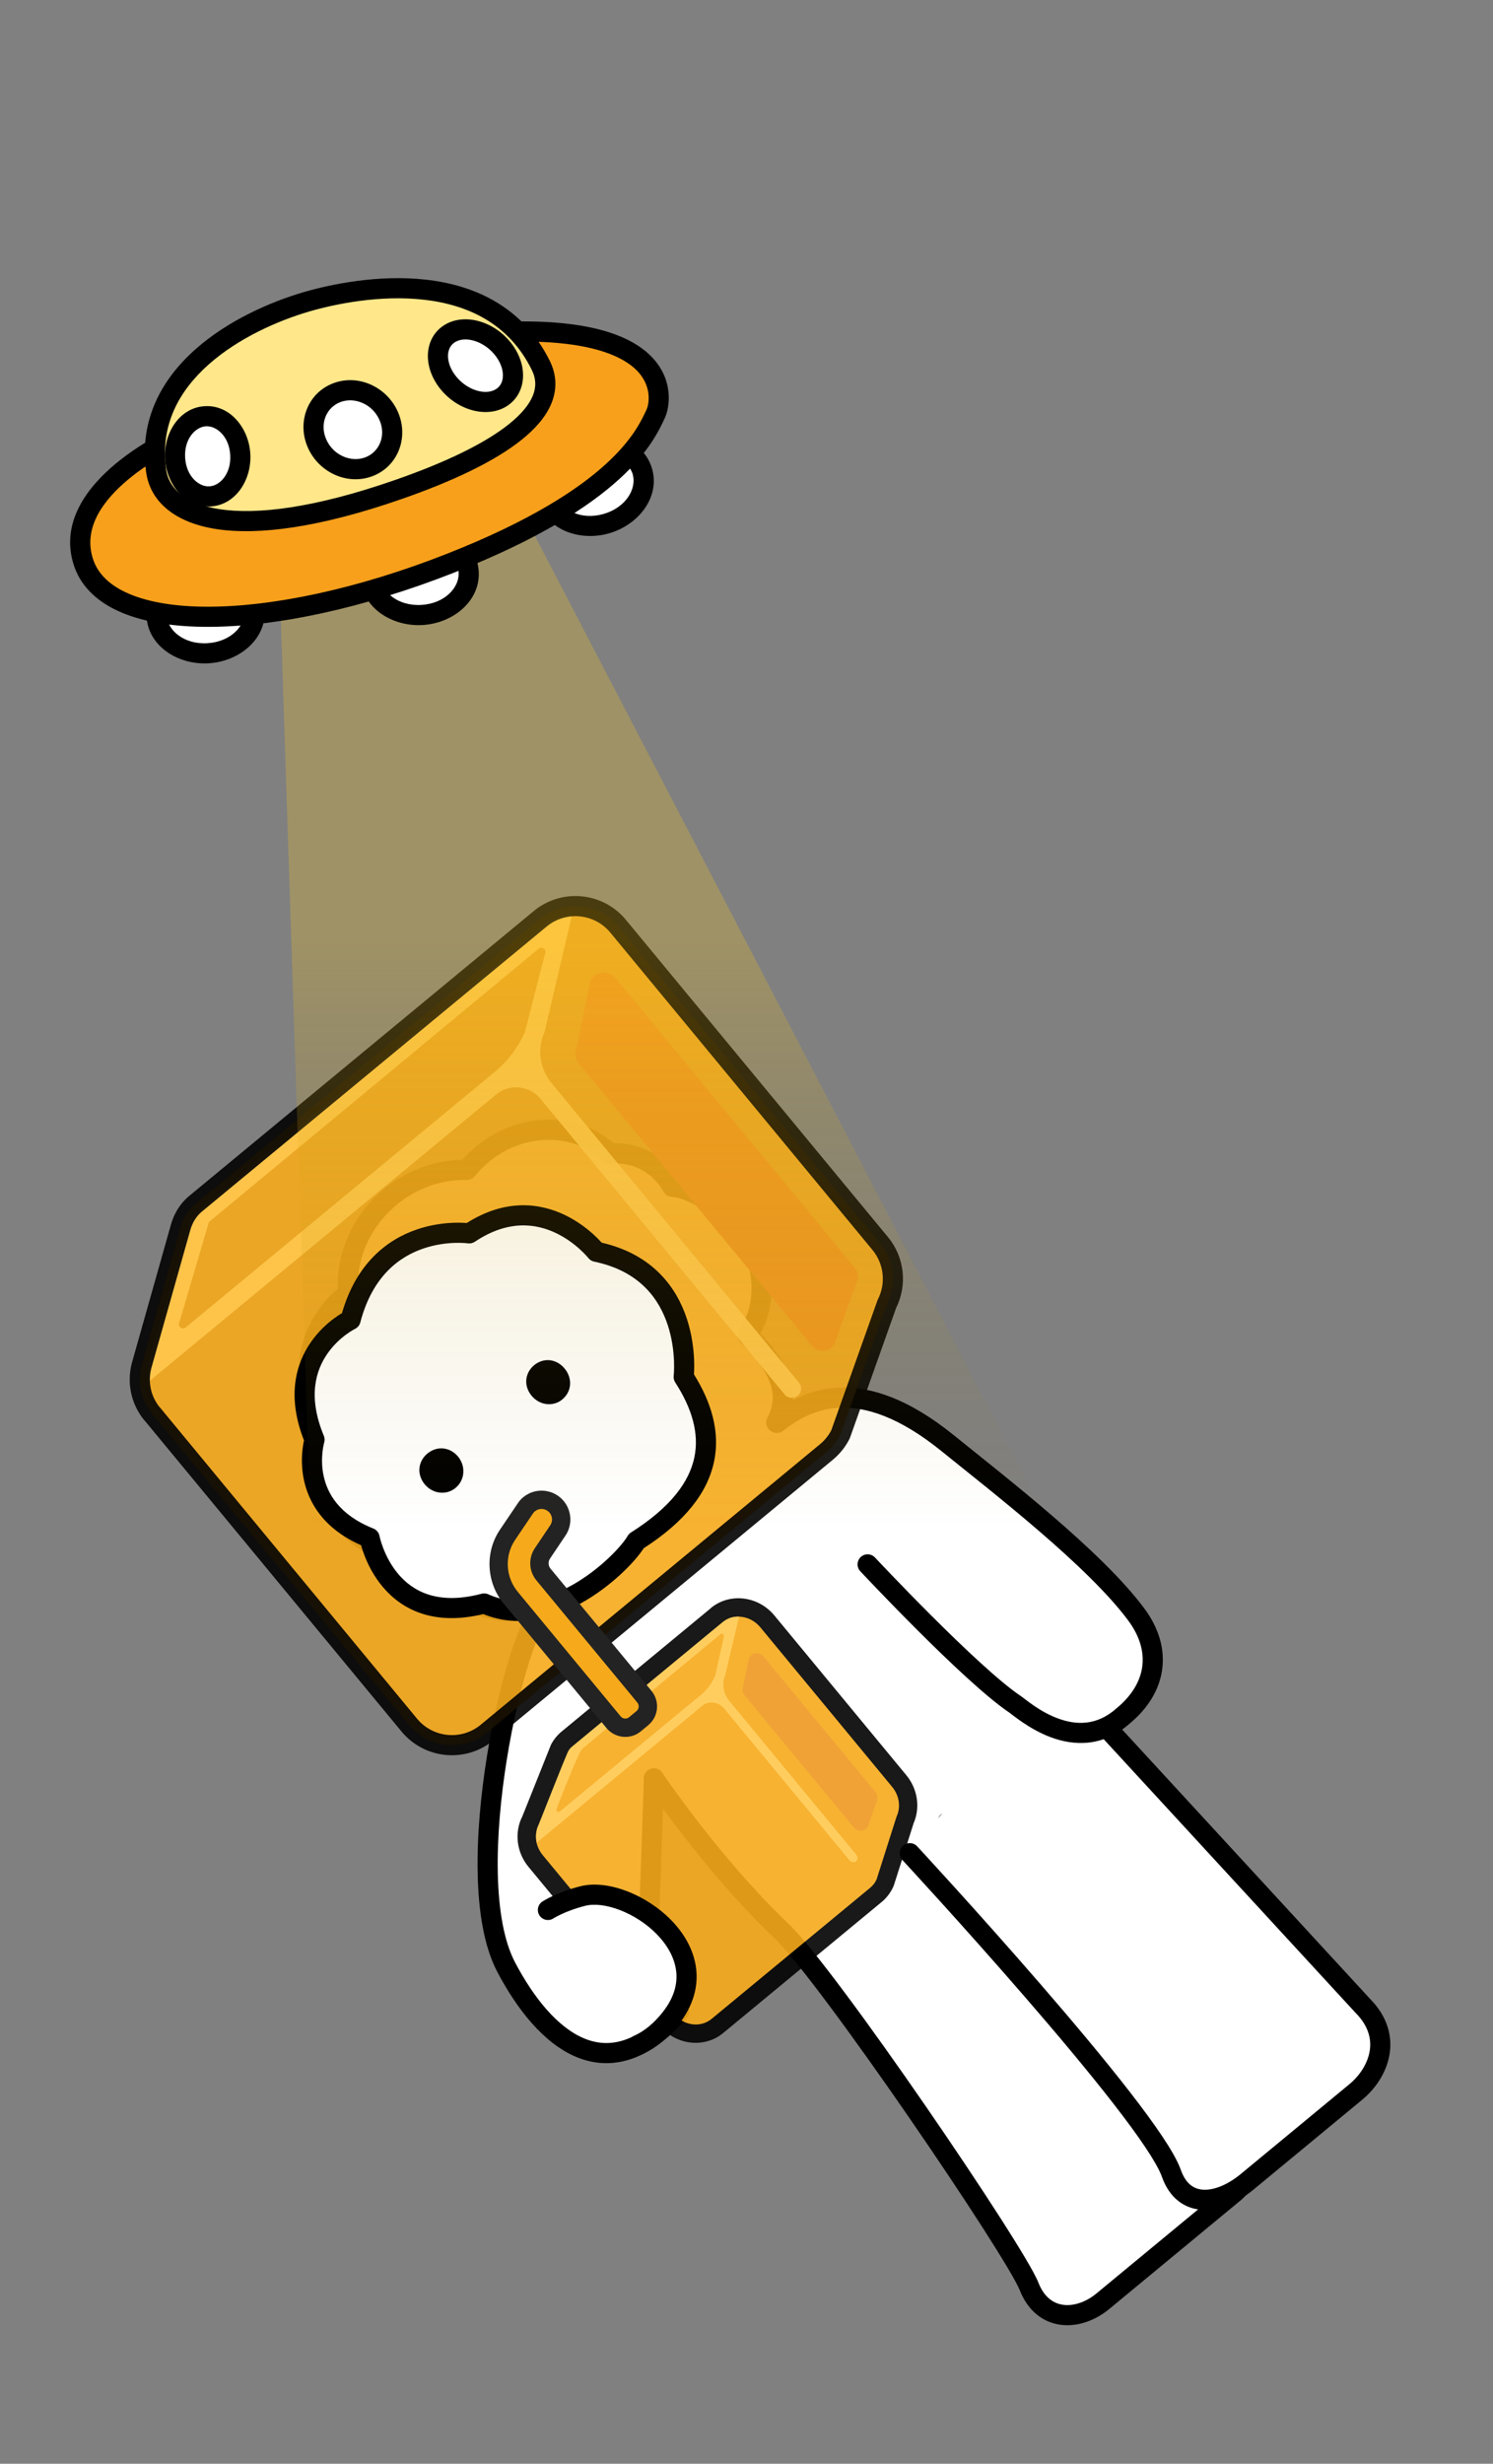 <?xml version="1.0" encoding="UTF-8"?> <svg xmlns="http://www.w3.org/2000/svg" width="445" height="734" viewBox="0 0 445 734" fill="none"><rect x="0" y="0" width="445" height="734" fill="#808080" stroke="none"/><path d="M161.659 480.542C154.552 482.762 136.192 558.217 150.89 586.092C162.281 607.688 180.998 623.94 202.421 599.245" fill="white"></path><path d="M157.824 479.964C158.39 479.225 159.274 478.24 160.513 477.767L160.767 477.679L160.915 477.637C162.452 477.241 164.046 478.117 164.524 479.649C164.985 481.125 164.247 482.688 162.861 483.292C162.807 483.346 162.716 483.445 162.59 483.611C162.232 484.078 161.775 484.827 161.243 485.903C160.184 488.043 158.994 491.121 157.771 494.961C155.332 502.619 152.862 512.983 151.061 524.173C149.26 535.365 148.143 547.292 148.373 558.089C148.604 568.967 150.198 578.346 153.545 584.693C159.156 595.331 166.267 604.002 174.053 607.261C177.832 608.843 181.796 609.165 186.005 607.793C190.278 606.401 195.033 603.185 200.157 597.279C201.242 596.028 203.137 595.893 204.389 596.979C205.64 598.065 205.774 599.959 204.688 601.211C199.1 607.653 193.482 611.667 187.864 613.497C182.183 615.349 176.737 614.889 171.736 612.795C161.96 608.703 154.017 598.449 148.237 587.491C144.235 579.901 142.612 569.394 142.374 558.216C142.134 546.956 143.297 534.653 145.137 523.22C146.977 511.785 149.511 501.126 152.054 493.141C153.322 489.16 154.618 485.762 155.866 483.241C156.487 481.987 157.139 480.859 157.824 479.964Z" fill="black"></path><path d="M155.067 570.328L191.445 573.26L194.915 529.803L332.646 637.129L318.705 501.122L225.238 414.729L160.738 489.393L155.067 570.328Z" fill="white"></path><path d="M167.145 474.089C149.573 487.688 133.08 474.815 129.655 464.446C121.813 465.818 110.425 461.57 104.186 455.265C96.119 447.136 93.183 432.035 97.802 422.683C83.503 404.093 100.6 386.7 103.805 385.683C102.891 376.291 106.332 366.244 114.025 358.681C121.117 351.72 130.319 348.301 139.195 348.523C139.987 347.549 140.835 346.6 141.756 345.697C153.285 334.36 171.123 333.491 181.797 343.616C187.353 343.212 192.948 345.045 197.081 349.187C198.431 350.52 199.514 352.002 200.376 353.56C206.229 353.903 214.754 359.667 219.308 364.276C227.974 373.045 229.522 388.442 222.813 397.712C232.509 407.297 235.845 415.327 231.37 423.779" fill="white"></path><path d="M111.925 356.539C119.209 349.39 128.583 345.669 137.809 345.52C138.39 344.855 139.002 344.197 139.654 343.558C151.835 331.579 170.815 330.119 182.895 340.567C188.811 340.465 194.724 342.585 199.19 347.052L199.481 347.345C200.528 348.42 201.426 349.57 202.196 350.762C205.412 351.327 208.843 352.927 211.874 354.746C215.508 356.927 218.979 359.673 221.443 362.167L221.895 362.635C226.492 367.52 229.141 374.018 229.812 380.498C230.413 386.311 229.44 392.324 226.624 397.313C230.727 401.628 233.733 405.863 235.239 410.183C237.005 415.245 236.644 420.231 234.023 425.182C233.247 426.647 231.432 427.206 229.968 426.431C228.503 425.655 227.944 423.84 228.719 422.376C230.573 418.875 230.782 415.62 229.575 412.158C228.31 408.531 225.426 404.513 220.705 399.845C219.653 398.805 219.517 397.152 220.385 395.953C223.221 392.034 224.415 386.645 223.843 381.115C223.272 375.597 220.966 370.221 217.176 366.385L217.175 366.385C215.085 364.269 212.016 361.829 208.787 359.891C205.477 357.904 202.391 356.684 200.202 356.555C199.174 356.495 198.25 355.913 197.752 355.012C197.016 353.682 196.101 352.435 194.974 351.322C194.969 351.317 194.964 351.312 194.959 351.306C191.492 347.832 186.774 346.262 182.017 346.608C181.175 346.67 180.346 346.373 179.734 345.793C170.398 336.937 154.407 337.465 143.861 347.836L143.858 347.839C143.03 348.652 142.257 349.515 141.524 350.416C140.938 351.137 140.051 351.545 139.122 351.522C131.06 351.321 122.642 354.427 116.128 360.82L116.129 360.82C109.067 367.764 105.968 376.924 106.793 385.393C106.93 386.802 106.063 388.114 104.713 388.542C104.887 388.488 104.639 388.556 103.939 389.127C103.335 389.62 102.574 390.341 101.75 391.27C100.1 393.131 98.299 395.711 97.002 398.766C94.456 404.76 93.809 412.57 100.181 420.854C100.879 421.761 100.999 422.986 100.493 424.012C98.555 427.935 98.104 433.338 99.183 438.857C100.224 444.184 102.623 449.261 105.988 452.814L106.317 453.153L106.319 453.156C109.068 455.933 113.07 458.357 117.348 459.916C121.651 461.484 125.904 462.058 129.14 461.491C130.606 461.235 132.038 462.092 132.505 463.505C133.936 467.836 138.279 472.997 144.251 475.487C149.999 477.885 157.374 477.859 165.31 471.717C166.62 470.703 168.504 470.943 169.519 472.254C170.532 473.564 170.292 475.448 168.982 476.462C159.347 483.919 149.689 484.256 141.941 481.024C135.361 478.28 130.24 472.994 127.725 467.672C123.728 467.88 119.356 467.034 115.293 465.553C110.358 463.755 105.547 460.904 102.057 457.379L101.637 456.945C97.343 452.415 94.51 446.229 93.294 440.009C92.171 434.261 92.371 428.173 94.364 423.06C87.574 413.255 88.402 403.668 91.48 396.421C93.07 392.677 95.251 389.556 97.261 387.289C98.267 386.154 99.257 385.203 100.145 384.478C100.317 384.338 100.499 384.195 100.688 384.054C100.301 374.317 104.115 364.219 111.923 356.542L111.925 356.539Z" fill="black"></path><path d="M282.453 542.787L368.886 632.475C374.652 639.453 373.769 648.344 367.739 653.327L328.716 685.576C321.443 691.587 310.909 691.849 306.719 681.155C302.543 670.52 246.675 588.322 232.83 575.175C212.462 555.853 194.905 529.844 194.905 529.844" fill="white"></path><path d="M192.419 531.522C191.492 530.149 191.854 528.284 193.227 527.357C194.6 526.43 196.465 526.792 197.392 528.165C197.393 528.165 197.393 528.167 197.394 528.168C197.396 528.171 197.399 528.175 197.403 528.18C197.41 528.191 197.422 528.209 197.438 528.232C197.47 528.279 197.518 528.352 197.583 528.446C197.713 528.636 197.908 528.92 198.164 529.288C198.676 530.026 199.433 531.105 200.405 532.462C202.351 535.176 205.158 538.999 208.598 543.422C215.274 552.006 224.282 562.787 233.957 572.102L234.895 572.999L234.896 572.999C238.577 576.494 244.817 584.314 252.034 593.991C259.313 603.751 267.747 615.623 275.87 627.404C283.994 639.185 291.82 650.895 297.883 660.336C300.914 665.054 303.513 669.222 305.492 672.555C307.427 675.813 308.886 678.466 309.511 680.058L309.512 680.061C311.249 684.494 314.073 686.287 316.942 686.654C320.003 687.045 323.65 685.871 326.805 683.263L365.828 651.014C370.446 647.197 371.373 640.263 366.633 634.46L280.294 544.869L280.189 544.755C279.147 543.558 279.216 541.74 280.371 540.626C281.527 539.513 283.346 539.511 284.504 540.597L284.614 540.706L371.046 630.393C371.099 630.448 371.149 630.505 371.198 630.564C377.923 638.702 377.071 649.506 369.65 655.639L330.628 687.888C326.509 691.292 321.254 693.254 316.181 692.606C310.918 691.933 306.378 688.51 303.925 682.249C303.506 681.181 302.305 678.939 300.333 675.618C298.404 672.369 295.845 668.266 292.835 663.578C286.815 654.205 279.026 642.55 270.93 630.81C262.834 619.068 254.444 607.261 247.224 597.579C239.942 587.814 234.006 580.429 230.764 577.351L230.764 577.35C220.426 567.543 210.841 556.079 203.862 547.106C200.366 542.611 197.512 538.723 195.529 535.957C194.537 534.574 193.763 533.47 193.236 532.71C192.972 532.33 192.769 532.034 192.632 531.834C192.564 531.734 192.511 531.657 192.476 531.605C192.458 531.579 192.444 531.558 192.435 531.545C192.43 531.538 192.426 531.532 192.424 531.528L192.42 531.523C192.419 531.523 192.419 531.522 194.906 529.843L192.419 531.522Z" fill="black"></path><path d="M314.789 498.321L406.145 597.529C415.474 606.886 410.856 617.656 404.131 623.214L371.707 650.01C363.569 656.735 352.997 658.411 349.124 647.456C342.678 629.224 271.175 552.105 271.175 552.105" fill="white"></path><path d="M312.758 496.114C313.939 495.026 315.757 495.066 316.89 496.178L316.998 496.289L408.332 595.476C413.612 600.807 415.119 606.794 414.111 612.333C413.129 617.732 409.825 622.401 406.044 625.526L373.619 652.323C369.24 655.941 363.875 658.498 358.738 658.362C356.11 658.293 353.539 657.51 351.315 655.801C349.103 654.1 347.417 651.624 346.297 648.456L346.159 648.087C345.416 646.185 343.827 643.381 341.43 639.789C338.914 636.019 335.639 631.574 331.857 626.707C324.295 616.975 314.793 605.671 305.466 594.908C296.145 584.151 287.021 573.958 280.226 566.454C276.829 562.702 274.014 559.623 272.05 557.483C271.069 556.413 270.3 555.578 269.777 555.01C269.515 554.727 269.314 554.51 269.179 554.364C269.112 554.291 269.061 554.236 269.027 554.2C269.01 554.182 268.997 554.168 268.989 554.159C268.985 554.154 268.981 554.15 268.979 554.148C268.978 554.147 268.978 554.146 268.977 554.146C268.977 554.145 268.98 554.141 271.176 552.105C273.376 550.066 273.377 550.066 273.377 550.067C273.378 550.068 273.378 550.068 273.379 550.069C273.382 550.072 273.386 550.076 273.39 550.081C273.399 550.09 273.413 550.104 273.43 550.123C273.465 550.16 273.516 550.216 273.584 550.29C273.721 550.437 273.923 550.656 274.186 550.941C274.713 551.512 275.486 552.352 276.472 553.426C278.443 555.575 281.266 558.663 284.673 562.426C291.486 569.951 300.641 580.178 310 590.979C319.355 601.774 328.938 613.169 336.596 623.025C340.423 627.951 343.793 632.521 346.42 636.458C348.845 640.091 350.76 643.363 351.765 645.948L351.954 646.456C352.77 648.766 353.858 650.188 354.972 651.044C356.074 651.891 357.381 652.324 358.897 652.364C362.048 652.448 366.038 650.804 369.797 647.698L402.222 620.901C405.165 618.468 407.532 614.974 408.208 611.259C408.854 607.706 408.019 603.657 404.021 599.647C403.993 599.619 403.966 599.59 403.939 599.561L312.584 500.352L312.482 500.237C311.467 499.016 311.578 497.201 312.758 496.114ZM269.137 549.905C270.352 548.779 272.25 548.851 273.376 550.065L268.976 554.145C267.85 552.93 267.922 551.032 269.137 549.905Z" fill="black"></path><path d="M258.606 466.061C258.606 466.061 289.257 498.812 302.513 507.726C304.797 509.244 320.706 523.772 334.782 511.181C344.838 502.87 346.481 491.507 338.698 481.015C326.387 464.401 298.042 442.553 282.419 429.918C256.316 408.807 240.332 416.943 231.549 423.918" fill="white"></path><path d="M229.682 421.569C234.318 417.887 241.123 413.684 250.392 413.387C259.675 413.091 270.879 416.728 284.305 427.585C292.069 433.865 303.132 442.543 313.757 451.702C324.35 460.833 334.737 470.633 341.106 479.229C345.375 484.983 347.219 491.214 346.402 497.314C345.59 503.38 342.2 508.92 336.749 513.444C328.638 520.677 319.875 520.055 313.175 517.555C306.723 515.147 301.547 510.687 300.851 510.224C300.847 510.221 300.841 510.218 300.837 510.215C293.923 505.566 282.738 494.927 273.467 485.674C268.788 481.004 264.527 476.614 261.436 473.394C259.891 471.784 258.637 470.464 257.769 469.547C257.335 469.088 256.997 468.73 256.767 468.486C256.652 468.364 256.564 468.271 256.505 468.207C256.476 468.176 256.453 468.151 256.438 468.135C256.43 468.127 256.425 468.122 256.421 468.117L256.415 468.111C255.283 466.901 255.346 465.002 256.555 463.87C257.765 462.738 259.663 462.801 260.795 464.011C260.796 464.011 260.799 464.013 260.8 464.015C260.804 464.019 260.809 464.025 260.816 464.033C260.83 464.048 260.852 464.071 260.881 464.102C260.938 464.163 261.025 464.254 261.137 464.374C261.363 464.614 261.697 464.968 262.127 465.422C262.987 466.331 264.231 467.641 265.766 469.24C268.836 472.439 273.066 476.796 277.706 481.427C287.075 490.779 297.843 500.971 304.185 505.236C305.782 506.303 309.697 509.852 315.274 511.934C320.609 513.925 326.824 514.273 332.781 508.945L332.869 508.868C337.44 505.09 339.88 500.812 340.455 496.518C341.028 492.235 339.801 487.539 336.287 482.802L336.286 482.801C330.345 474.783 320.403 465.353 309.84 456.247C299.31 447.17 288.389 438.606 280.531 432.251C267.853 421.998 258.013 419.147 250.583 419.384C243.138 419.622 237.559 422.974 233.412 426.267C232.115 427.297 230.228 427.081 229.198 425.783C228.168 424.486 228.384 422.599 229.682 421.569Z" fill="black"></path><path opacity="0.9" d="M45.358 421.215L121.984 513.934C127.785 520.954 138.182 521.942 145.202 516.141L246.332 432.564C248.082 431.117 249.494 429.348 250.521 427.328L264.333 388.487C267.32 382.612 266.554 375.546 262.355 370.465L184.231 275.933C178.429 268.913 168.033 267.925 161.013 273.727L58.301 358.611C58.301 358.611 58.28 358.628 58.259 358.645C56.109 360.423 54.61 362.903 53.85 365.589L42.256 406.642C40.841 411.714 41.975 417.164 45.337 421.233L45.358 421.215Z" fill="#F6AA1B"></path><g opacity="0.9"><path d="M170.563 272.327C165.58 272.223 163.457 274.333 161.096 276.284C158.734 278.235 61.504 358.589 59.607 360.157C58.342 361.203 57.497 362.327 57.05 362.945C56.849 363.217 56.704 363.514 56.633 363.857C55.538 367.813 46.657 396.866 45.218 401.994C43.382 408.444 44.173 411.763 44.173 411.763L147.813 326.113C151.822 322.764 157.752 323.327 161.079 327.354L233.889 415.456C234.847 416.615 236.58 416.78 237.739 415.822L237.782 415.787C238.941 414.829 239.106 413.096 238.148 411.936L164.38 322.675C160.86 318.417 160.058 312.551 162.284 307.518L170.542 272.345L170.563 272.327ZM162.447 284.144L156.465 307.431C154.432 312.056 151.345 316.133 147.444 319.356L55.358 395.459C54.599 396.086 53.925 395.614 53.747 395.442C53.57 395.269 52.984 394.689 53.491 393.844L62.234 364.195C62.234 364.195 62.393 363.957 62.498 363.87C67.494 359.741 138.366 301.029 160.509 282.658C161.226 282.066 161.886 282.478 162.068 282.612C162.249 282.746 162.839 283.288 162.468 284.127L162.447 284.144Z" fill="#FFC84D"></path></g><path d="M172.464 316.775L242.12 401.061C244.071 403.423 247.863 402.773 248.915 399.881L255.489 381.604C255.964 380.289 255.714 378.828 254.808 377.732L183.305 291.211C181.406 288.913 177.882 289.2 176.317 291.557C176.067 291.941 175.929 292.375 175.829 292.812L171.916 311.906C171.877 312.116 171.799 312.322 171.721 312.528C171.215 313.976 171.509 315.577 172.485 316.758L172.464 316.775Z" fill="#EE9821"></path><path opacity="0.9" d="M260.041 372.377L181.918 277.845C177.172 272.102 168.666 271.293 162.923 276.039L60.169 360.958C58.545 362.3 57.352 364.231 56.736 366.406L56.735 366.406L45.142 407.457C44.025 411.474 44.869 415.771 47.424 419.042C47.51 419.123 47.592 419.21 47.67 419.304L124.295 512.023C129.042 517.766 137.547 518.574 143.29 513.828L244.42 430.251C245.805 429.106 246.93 427.714 247.765 426.122L261.506 387.481L261.576 387.302C261.601 387.243 261.629 387.185 261.658 387.127C264.106 382.313 263.475 376.532 260.041 372.377ZM264.666 368.554C269.583 374.504 270.512 382.755 267.102 389.65L253.347 428.333C253.304 428.454 253.253 428.573 253.194 428.688C251.983 431.071 250.312 433.165 248.243 434.876L147.112 518.453C138.815 525.31 126.528 524.143 119.67 515.845L43.3 423.436C43.203 423.346 43.111 423.249 43.024 423.144C39.03 418.311 37.689 411.845 39.365 405.837L39.368 405.826L50.962 364.774L50.963 364.772C51.868 361.575 53.671 358.545 56.347 356.333L159.101 271.414C167.399 264.557 179.686 265.725 186.543 274.023L264.666 368.554Z" fill="black"></path><path d="M191.911 529.703C191.968 528.047 193.357 526.75 195.013 526.807C196.668 526.863 197.965 528.252 197.909 529.908L196.521 570.474C196.464 572.13 195.075 573.426 193.419 573.37C191.763 573.313 190.467 571.925 190.523 570.269L191.911 529.703Z" fill="black"></path><g opacity="0.9"><path d="M213.82 603.556C209.371 607.232 202.613 606.395 198.727 601.694L159.631 554.386C156.739 550.886 156.17 546.034 158.203 542.225L166.62 521.113C166.62 521.113 166.719 520.889 166.786 520.798C167.375 519.708 168.184 518.755 169.133 517.971L213.637 481.192C218.085 477.516 224.844 478.352 228.729 483.053L268.052 530.636C270.788 533.945 271.445 538.476 269.77 542.202L263.867 560.776C263.867 560.776 263.786 561.021 263.736 561.133C263.104 562.471 262.199 563.609 261.082 564.532L213.837 603.577L213.82 603.556Z" fill="#F6AA1B"></path><path d="M215.378 483.303C218.667 480.585 223.692 481.257 226.619 484.799L265.943 532.381C268.051 534.932 268.555 538.418 267.22 541.224L261.263 559.949C260.822 560.917 260.16 561.748 259.338 562.427L212.093 601.472C208.804 604.189 203.778 603.518 200.851 599.976L161.755 552.668C159.525 549.969 159.099 546.277 160.693 543.398L169.181 522.155C169.625 521.362 170.195 520.678 170.891 520.103L215.395 483.324M211.893 479.086L167.389 515.866C166.166 516.876 165.156 518.101 164.384 519.485C164.267 519.688 164.168 519.911 164.091 520.118L155.705 541.098C153.252 545.857 153.946 551.848 157.5 556.149L196.597 603.457C201.44 609.318 209.931 610.319 215.539 605.684L262.784 566.64C264.218 565.455 265.348 563.989 266.17 562.28C266.269 562.056 266.368 561.833 266.45 561.588L272.321 543.147C274.336 538.501 273.504 532.944 270.142 528.875L230.818 481.293C225.975 475.432 217.484 474.431 211.876 479.065L211.893 479.086Z" fill="black"></path><path d="M220.301 481.611C217.587 481.548 216.08 482.687 214.963 483.61C213.846 484.534 171.664 519.358 170.796 520.111C170.585 520.285 170.417 520.424 170.269 520.546C169.823 520.951 169.485 521.443 169.258 521.985C167.541 525.746 161.291 541.839 160.336 544.118C159.381 546.398 159.973 548.96 159.973 548.96L209.326 508.173C211.245 506.588 214.16 506.981 215.868 509.047L253.222 554.247C253.71 554.838 254.571 554.978 255.14 554.507C255.688 554.054 255.751 553.186 255.246 552.575L217.404 506.785C215.609 504.613 215.092 501.669 216.104 499.201L220.301 481.611ZM215.752 487.57L213.223 499.063C212.289 501.325 210.877 503.309 209.021 504.842L166.878 539.67C166.52 539.966 166.174 539.72 166.066 539.632C165.958 539.544 165.675 539.245 165.908 538.839C165.908 538.839 170.907 525.697 173.122 521.595C173.218 521.409 173.482 521.085 173.633 520.924C175.938 518.948 207.329 493.006 214.754 486.834C215.091 486.556 215.419 486.781 215.51 486.848C215.58 486.932 215.904 487.196 215.728 487.626L215.752 487.57Z" fill="#FFC84D"></path><path d="M260.839 533.762L227.631 493.58C226.203 491.851 223.571 492.359 223.138 494.454L221.392 502.816C221.217 503.635 221.448 504.473 222.006 505.148L254.412 544.36C255.736 545.962 258.174 545.65 258.837 543.79L261.385 536.398C261.683 535.513 261.487 534.504 260.86 533.745L260.839 533.762Z" fill="#EE9821"></path></g><path d="M190.203 609.235C193.55 607.747 196.803 605.2 199.827 601.389C215.955 581.106 187.464 561.4 173.751 564.856C167.084 566.534 163.313 569.012 163.313 569.012" fill="white"></path><path d="M160.805 570.66C159.895 569.275 160.28 567.415 161.665 566.505L162.964 568.482C161.738 566.616 161.67 566.511 161.667 566.504L161.671 566.501C161.673 566.5 161.676 566.498 161.678 566.496C161.683 566.493 161.69 566.489 161.697 566.485C161.711 566.476 161.728 566.464 161.749 566.45C161.792 566.423 161.85 566.387 161.922 566.343C162.067 566.254 162.271 566.134 162.531 565.987C163.051 565.693 163.8 565.295 164.763 564.845C166.688 563.947 169.476 562.839 173.017 561.948L173.017 561.947C177.264 560.877 182.285 561.651 186.959 563.455C191.688 565.281 196.404 568.287 200.133 572.131C203.857 575.969 206.734 580.791 207.459 586.243C208.194 591.78 206.658 597.617 202.174 603.256L202.173 603.255C199.106 607.12 195.733 609.895 192.143 611.641L191.422 611.977L191.279 612.035C189.799 612.606 188.114 611.921 187.462 610.454C186.81 608.988 187.429 607.278 188.844 606.561L188.984 606.494L189.516 606.246C192.177 604.952 194.875 602.804 197.477 599.524L197.478 599.521C201.058 595.019 202.01 590.786 201.511 587.033C201.001 583.193 198.922 579.5 195.826 576.309C192.734 573.123 188.764 570.584 184.799 569.053C180.778 567.501 177.094 567.107 174.484 567.765L174.484 567.765C171.358 568.552 168.928 569.522 167.301 570.282C166.488 570.661 165.877 570.987 165.482 571.21C165.284 571.322 165.141 571.408 165.053 571.462C165.01 571.489 164.979 571.507 164.963 571.517C164.962 571.518 164.961 571.518 164.96 571.519L164.96 571.52L164.958 571.52C164.954 571.523 164.951 571.525 164.951 571.525L164.952 571.524C163.568 572.427 161.713 572.042 160.805 570.66Z" fill="black"></path><path d="M110.168 458.165C110.168 458.165 115.313 485.384 144.307 477.708C164.423 486.807 186.103 465.342 189.669 459.096C214.389 443.456 214.172 426.321 203.774 410.219C203.774 410.219 207.435 379.058 177.712 372.931C177.712 372.931 161.858 352.716 139.866 367.45C139.866 367.45 112.296 363.411 104.491 393.208C104.491 393.208 83.154 403.496 93.755 428.903C93.755 428.903 87.576 449.16 110.168 458.165Z" fill="white"></path><path d="M101.932 391.198C106.278 376.113 115.633 369.25 124.127 366.319C128.416 364.839 132.418 364.379 135.34 364.285C136.806 364.238 138.014 364.282 138.87 364.34C138.955 364.346 139.037 364.353 139.115 364.359C150.738 356.992 160.998 358.449 168.332 361.958C172.022 363.724 174.931 365.981 176.91 367.782C177.904 368.687 178.676 369.488 179.208 370.072C179.252 370.121 179.293 370.169 179.334 370.214C194.753 373.754 201.744 383.785 204.74 392.939C206.25 397.552 206.751 401.927 206.879 405.133C206.944 406.742 206.916 408.074 206.87 409.014C206.862 409.173 206.852 409.322 206.844 409.459C211.927 417.626 214.721 426.446 212.827 435.448C210.894 444.635 204.23 453.287 191.867 461.246C190.672 463.104 188.605 465.552 185.988 468.077C183.004 470.957 179.151 474.09 174.734 476.731C166.235 481.812 155.095 485.367 144.057 480.864C136.807 482.623 130.785 482.35 125.82 480.747C120.627 479.07 116.814 476.013 114.068 472.744C111.336 469.493 109.639 466.011 108.624 463.374C108.164 462.177 107.839 461.136 107.618 460.347C96.405 455.405 91.966 447.608 90.552 440.764C89.833 437.284 89.91 434.142 90.161 431.878C90.287 430.741 90.459 429.81 90.603 429.15C90.605 429.141 90.606 429.132 90.608 429.123C85.413 415.929 88.209 406.231 92.687 399.811C94.923 396.604 97.514 394.301 99.535 392.802C100.476 392.104 101.305 391.573 101.932 391.198ZM126.084 371.99C119.072 374.41 111.018 380.129 107.393 393.967C107.171 394.818 106.586 395.528 105.794 395.909L105.794 395.909C105.791 395.91 105.788 395.913 105.783 395.915C105.761 395.926 105.719 395.947 105.66 395.979C105.543 396.041 105.357 396.142 105.116 396.284C104.632 396.568 103.931 397.012 103.11 397.621C101.461 398.845 99.381 400.702 97.609 403.243C94.174 408.168 91.627 416.011 96.524 427.747C96.792 428.39 96.829 429.107 96.626 429.775C96.625 429.777 96.625 429.779 96.624 429.783C96.618 429.803 96.607 429.842 96.592 429.898C96.563 430.009 96.518 430.19 96.465 430.431C96.359 430.914 96.225 431.636 96.125 432.539C95.923 434.354 95.867 436.839 96.427 439.549C97.512 444.798 100.963 451.266 111.278 455.377C112.229 455.756 112.922 456.594 113.114 457.599L113.115 457.602C113.116 457.606 113.118 457.617 113.121 457.633C113.128 457.667 113.141 457.725 113.159 457.805C113.195 457.965 113.255 458.213 113.342 458.535C113.516 459.18 113.8 460.114 114.225 461.22C115.082 463.447 116.482 466.29 118.661 468.884C120.826 471.46 123.736 473.769 127.662 475.037C131.463 476.264 136.427 476.585 142.908 474.97L143.54 474.807L143.792 474.751C144.383 474.648 144.994 474.725 145.544 474.974C154.302 478.935 163.647 476.367 171.655 471.58C175.617 469.211 179.111 466.376 181.822 463.759C184.577 461.101 186.373 458.816 187.063 457.607L187.159 457.451C187.394 457.093 187.702 456.789 188.065 456.559C200.039 448.984 205.446 441.381 206.954 434.212C208.465 427.031 206.222 419.539 201.254 411.846L201.122 411.622C200.84 411.087 200.724 410.478 200.794 409.874L200.795 409.873C200.795 409.872 200.795 409.871 200.795 409.869L200.799 409.825C200.804 409.782 200.81 409.71 200.819 409.612C200.835 409.416 200.858 409.115 200.877 408.722C200.915 407.934 200.941 406.783 200.884 405.375C200.771 402.546 200.329 398.748 199.039 394.805C196.499 387.045 190.7 378.67 177.107 375.868C176.412 375.725 175.789 375.34 175.351 374.782C175.348 374.777 175.343 374.77 175.337 374.762C175.317 374.738 175.282 374.696 175.233 374.638C175.134 374.521 174.979 374.34 174.768 374.108C174.347 373.644 173.708 372.981 172.873 372.221C171.193 370.692 168.763 368.816 165.741 367.37C159.843 364.548 151.527 363.248 141.536 369.941C140.918 370.356 140.168 370.525 139.432 370.418L139.431 370.417C139.425 370.416 139.416 370.415 139.404 370.414C139.37 370.409 139.311 370.402 139.229 370.393C139.063 370.375 138.804 370.349 138.463 370.326C137.78 370.28 136.774 370.242 135.533 370.282C133.042 370.362 129.663 370.755 126.084 371.99ZM96.627 429.773L96.626 429.775C96.626 429.773 96.626 429.771 96.626 429.77L96.627 429.773Z" fill="black"></path><path d="M136.394 433.795C133.957 431.018 130.121 430.712 127.309 433.106C124.456 435.535 124.212 439.533 126.757 442.398C129.197 445.136 133.222 445.499 135.89 443.188C138.641 440.808 138.861 436.652 136.411 433.816L136.394 433.795Z" fill="black"></path><path d="M168.221 407.635C165.775 404.76 161.963 404.398 159.155 406.754C156.365 409.131 156.059 412.967 158.467 415.838C160.906 418.79 165.103 419.188 167.781 416.762C170.477 414.357 170.651 410.488 168.204 407.614L168.221 407.635Z" fill="black"></path><path d="M189.243 513.699C187.325 515.284 184.476 515.013 182.873 513.074L152.209 475.969C147.801 470.636 147.426 462.927 151.287 457.252L156.6 449.384C156.917 448.909 157.287 448.498 157.708 448.149C160.196 446.093 163.871 446.462 165.927 448.95C167.565 450.931 167.718 453.821 166.273 455.937L161.658 462.803C160.368 464.72 160.512 467.298 161.993 469.09L192.064 505.478C193.65 507.396 193.397 510.266 191.478 511.852L189.243 513.699Z" fill="#F6AA1B"></path><path d="M159.451 450.258C160.737 449.195 162.687 449.322 163.82 450.692C164.708 451.767 164.779 453.27 164.011 454.401L159.396 461.267C157.426 464.207 157.62 468.092 159.885 470.832L189.957 507.22C190.584 507.979 190.496 509.117 189.737 509.744L187.502 511.591C186.743 512.218 185.626 512.112 184.982 511.332L154.318 474.227C150.659 469.8 150.345 463.496 153.533 458.767L158.846 450.899C159.026 450.645 159.223 450.411 159.434 450.237M155.967 446.041C155.334 446.564 154.772 447.171 154.338 447.848L149.025 455.716C144.484 462.414 144.944 471.472 150.101 477.712L180.765 514.816C183.309 517.894 187.909 518.351 190.987 515.807L193.221 513.96C196.299 511.417 196.735 506.834 194.174 503.735L164.102 467.348C163.387 466.483 163.312 465.233 163.943 464.322L168.558 457.456C170.661 454.334 170.441 450.117 168.036 447.208C165.022 443.56 159.593 443.044 155.967 446.041Z" fill="#232323"></path><g style="mix-blend-mode:plus-lighter"><path d="M92.547 455L83.191 169.156L151.802 145L313.191 455H92.547Z" fill="url(#paint0_linear_405_24873)" fill-opacity="0.25"></path></g><path d="M75.902 181.835C75.523 175.237 68.67 170.266 60.595 170.73C52.521 171.195 46.283 176.919 46.663 183.516C47.042 190.114 53.895 195.085 61.969 194.621C70.044 194.157 76.281 188.432 75.902 181.835Z" fill="white"></path><path d="M60.768 173.725C53.754 174.128 49.405 178.938 49.658 183.344C49.912 187.75 54.783 192.029 61.797 191.626C68.811 191.222 73.161 186.413 72.908 182.007C72.654 177.601 67.782 173.321 60.768 173.725ZM60.423 167.735C69.558 167.209 78.392 172.874 78.898 181.662C79.403 190.451 71.276 197.09 62.142 197.616C53.008 198.141 44.174 192.477 43.668 183.689C43.163 174.9 51.289 168.26 60.423 167.735Z" fill="black"></path><path d="M139.693 170.428C139.314 163.83 132.461 158.859 124.386 159.323C116.312 159.787 110.074 165.512 110.454 172.109C110.833 178.707 117.686 183.678 125.76 183.214C133.835 182.749 140.073 177.025 139.693 170.428Z" fill="white"></path><path d="M124.559 162.317C117.545 162.721 113.196 167.531 113.449 171.937C113.703 176.343 118.574 180.622 125.588 180.218C132.602 179.815 136.952 175.006 136.699 170.6C136.445 166.194 131.573 161.914 124.559 162.317ZM124.214 156.327C133.348 155.802 142.183 161.467 142.689 170.255C143.194 179.044 135.067 185.683 125.933 186.209C116.799 186.734 107.965 181.07 107.459 172.282C106.954 163.493 115.08 156.853 124.214 156.327Z" fill="black"></path><path d="M180.644 156.026C188.427 153.827 193.28 146.89 191.484 140.531C189.688 134.171 181.923 130.798 174.139 132.996C166.356 135.195 161.503 142.132 163.299 148.491C165.095 154.851 172.861 158.224 180.644 156.026Z" fill="white"></path><path d="M188.597 141.346C187.397 137.099 181.715 133.974 174.954 135.884C168.193 137.793 164.986 143.429 166.185 147.676C167.385 151.923 173.066 155.049 179.828 153.139C186.589 151.23 189.796 145.593 188.597 141.346ZM194.371 139.715C196.764 148.187 190.263 156.427 181.458 158.913C172.654 161.4 162.804 157.778 160.411 149.307C158.019 140.835 164.518 132.597 173.323 130.11C182.128 127.623 191.978 131.244 194.371 139.715Z" fill="black"></path><path d="M53.352 129.888C53.352 129.888 17.679 145.476 24.864 167.472C32.052 189.484 80.903 188.743 134.102 167.858C184.588 148.033 192.453 129.542 195.399 123.361C197.693 118.521 200.396 94.922 142.67 99.291" fill="#F8A01B"></path><path d="M139.679 99.518C139.554 97.866 140.792 96.425 142.444 96.3C171.493 94.101 186.388 98.817 193.612 105.701C201.036 112.775 199.661 121.376 198.111 124.646L198.108 124.652C196.568 127.882 193.664 134.455 184.598 142.711C175.609 150.898 160.675 160.647 135.199 170.651L135.199 170.651C108.362 181.186 82.473 186.706 62.236 186.752C52.129 186.775 43.247 185.432 36.322 182.521C29.578 179.686 24.485 175.259 22.223 169.014L22.013 168.404C17.792 155.482 26.343 144.882 34.5 138.122C38.696 134.645 43.097 131.908 46.428 130.048C48.099 129.115 49.514 128.394 50.517 127.905C51.019 127.66 51.419 127.472 51.698 127.343C51.837 127.279 51.946 127.23 52.023 127.196C52.06 127.179 52.09 127.166 52.112 127.156C52.122 127.152 52.131 127.147 52.137 127.145C52.141 127.143 52.144 127.142 52.146 127.141C52.147 127.141 52.148 127.14 52.148 127.14C52.15 127.139 52.151 127.139 53.255 129.664L52.151 127.139C53.669 126.476 55.437 127.169 56.101 128.687C56.764 130.205 56.071 131.973 54.553 132.636L54.554 132.637L54.553 132.637C54.551 132.638 54.547 132.64 54.541 132.642C54.528 132.648 54.506 132.657 54.477 132.671C54.419 132.697 54.328 132.738 54.208 132.793C53.968 132.904 53.608 133.073 53.149 133.297C52.23 133.746 50.914 134.415 49.354 135.286C46.221 137.036 42.152 139.572 38.328 142.742C30.445 149.275 24.752 157.467 27.716 166.542C29.166 170.98 32.765 174.518 38.647 176.99C44.566 179.478 52.569 180.774 62.223 180.752C81.508 180.709 106.643 175.415 133.006 165.066C158.017 155.244 172.258 145.835 180.559 138.275C188.779 130.789 191.282 125.028 192.689 122.076C193.433 120.506 194.556 114.887 189.473 110.044C184.19 105.01 171.574 100.112 142.896 102.283C141.245 102.408 139.804 101.17 139.679 99.518Z" fill="black"></path><path d="M118.789 145.817C148.249 135.559 168.035 122.691 161.171 108.831C146.22 78.578 107.21 85.314 91.444 89.888C72.244 95.469 42.427 111.25 46.537 140.313C48.507 154.202 69.819 162.877 118.774 145.82L118.789 145.817Z" fill="#FFE78A"></path><path d="M90.609 87.007C98.675 84.667 112.801 81.73 126.949 83.318C141.178 84.915 155.786 91.165 163.86 107.5L163.861 107.5C165.963 111.744 166.038 116.044 164.367 120.147C162.749 124.12 159.572 127.733 155.479 131.015C147.3 137.574 134.596 143.49 119.777 148.651C119.756 148.658 119.734 148.663 119.713 148.67C95.061 157.254 76.97 159.514 64.588 157.637C52.12 155.747 44.806 149.458 43.568 140.734L43.568 140.732C41.332 124.925 48.406 112.781 58.261 104.049C68.045 95.381 80.752 89.872 90.607 87.007L90.609 87.007ZM126.28 89.281C113.244 87.818 99.983 90.534 92.281 92.768C82.937 95.485 71.136 100.658 62.24 108.54C53.414 116.36 47.634 126.638 49.509 139.893C50.242 145.057 54.568 150.05 65.487 151.705C76.483 153.372 93.51 151.446 117.788 142.987L117.824 142.976C132.455 137.88 144.366 132.236 151.726 126.334C155.404 123.385 157.727 120.542 158.81 117.884C159.839 115.355 159.814 112.848 158.484 110.162L158.483 110.16C151.605 96.245 139.234 90.735 126.28 89.281Z" fill="black"></path><path d="M71.618 135.389C71.238 128.792 66.58 123.694 61.214 124.002C55.847 124.311 51.805 129.909 52.184 136.507C52.563 143.104 57.221 148.202 62.588 147.893C67.954 147.585 71.997 141.986 71.618 135.389Z" fill="white"></path><path d="M61.386 126.997C58.222 127.179 54.86 130.784 55.18 136.334C55.499 141.885 59.252 145.08 62.416 144.898C65.58 144.716 68.942 141.112 68.623 135.561C68.304 130.01 64.55 126.815 61.386 126.997ZM61.042 121.007C68.611 120.571 74.174 127.573 74.613 135.217C75.053 142.86 70.329 150.453 62.76 150.888C55.192 151.323 49.629 144.322 49.19 136.679C48.75 129.035 53.473 121.442 61.042 121.007Z" fill="black"></path><path d="M115.907 124.049C118.512 130.16 115.8 136.889 109.873 139.083C103.946 141.277 97.043 138.097 94.438 131.987C91.833 125.876 94.545 119.147 100.472 116.953C106.399 114.759 113.302 117.939 115.907 124.049Z" fill="white"></path><path d="M99.432 114.14C106.985 111.344 115.489 115.417 118.668 122.873C121.888 130.428 118.581 139.058 110.916 141.896C103.363 144.692 94.858 140.62 91.679 133.163C88.459 125.608 91.766 116.977 99.432 114.14ZM113.148 125.226C111.117 120.462 105.815 118.175 101.515 119.767C97.327 121.317 95.21 126.145 97.199 130.811C99.23 135.575 104.532 137.861 108.833 136.269C113.021 134.719 115.137 129.892 113.148 125.226Z" fill="black"></path><path d="M149.536 103.507C153.952 108.673 154.03 115.281 149.716 118.29C145.399 121.285 138.314 119.544 133.898 114.377C129.481 109.211 129.403 102.603 133.717 99.593C138.035 96.599 145.119 98.34 149.536 103.507Z" fill="white"></path><path d="M132.007 97.128C135.046 95.02 138.837 94.719 142.308 95.576C145.797 96.438 149.212 98.512 151.815 101.557C154.413 104.597 155.857 108.199 155.899 111.671C155.941 115.18 154.524 118.592 151.431 120.75L151.425 120.755C148.386 122.863 144.595 123.163 141.124 122.306C137.635 121.444 134.22 119.371 131.617 116.326C129.018 113.286 127.575 109.684 127.533 106.212C127.49 102.702 128.907 99.29 132 97.132L132.007 97.127L132.007 97.128ZM140.87 101.401C138.615 100.844 136.705 101.172 135.427 102.058L135.425 102.057C134.208 102.909 133.509 104.305 133.532 106.139C133.554 108.015 134.359 110.3 136.177 112.427C137.991 114.548 140.326 115.929 142.562 116.481C144.814 117.037 146.721 116.711 147.999 115.828C149.22 114.976 149.921 113.581 149.899 111.743C149.876 109.867 149.072 107.582 147.254 105.455C145.441 103.334 143.106 101.953 140.87 101.401Z" fill="black"></path><defs><linearGradient id="paint0_linear_405_24873" x1="198.191" y1="145" x2="198.191" y2="455" gradientUnits="userSpaceOnUse"><stop offset="0.438" stop-color="#FCC716"></stop><stop offset="1" stop-color="#96760D" stop-opacity="0"></stop></linearGradient></defs></svg> 